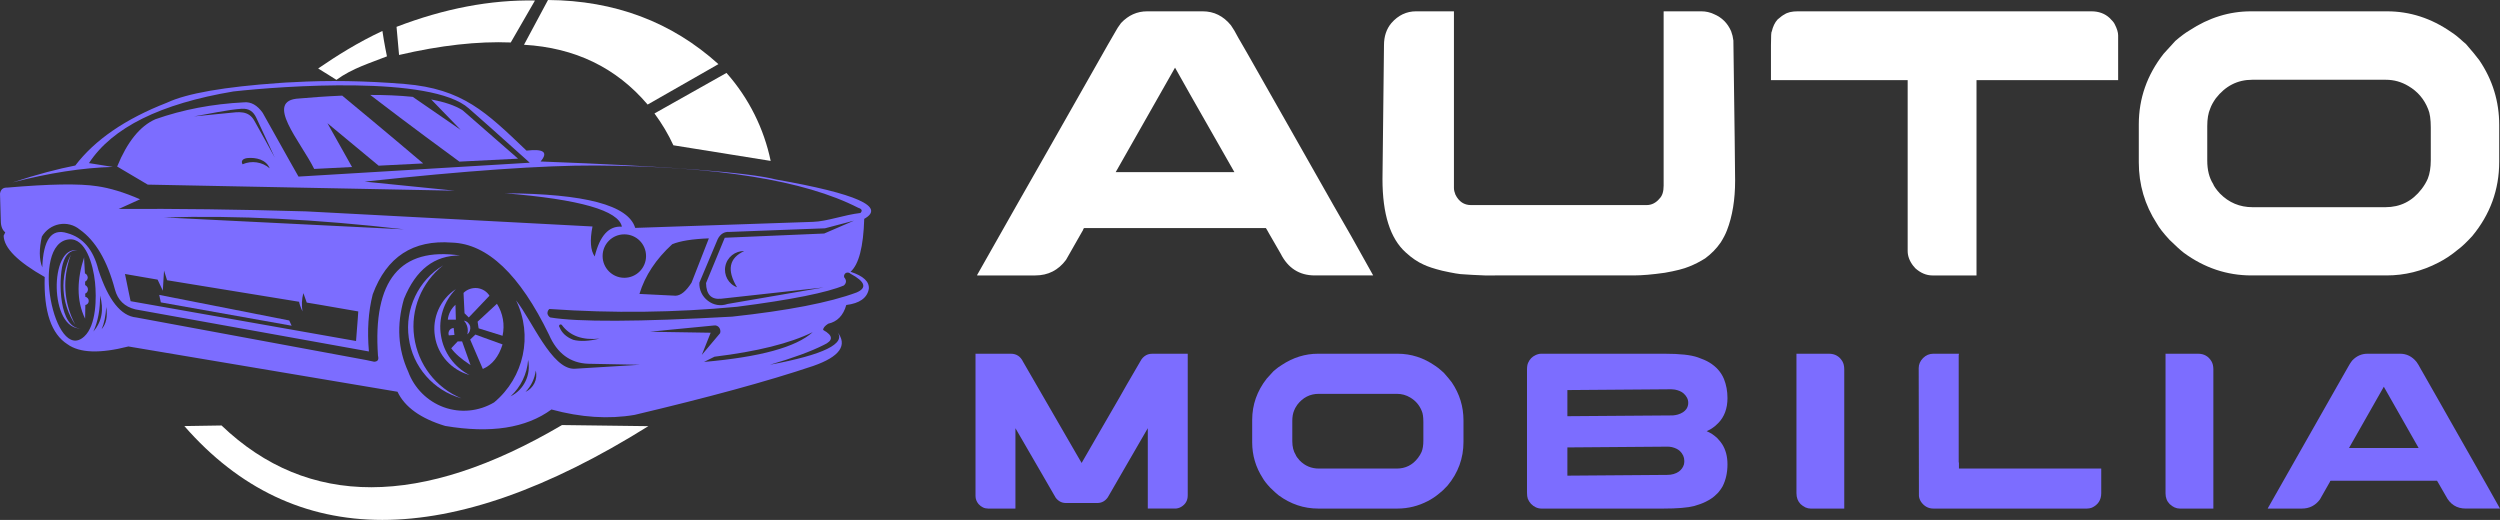 <?xml version="1.0" encoding="utf-8"?>
<!-- Generator: Adobe Illustrator 16.0.0, SVG Export Plug-In . SVG Version: 6.00 Build 0)  -->
<!DOCTYPE svg PUBLIC "-//W3C//DTD SVG 1.1//EN" "http://www.w3.org/Graphics/SVG/1.1/DTD/svg11.dtd">
<svg version="1.1" id="Calque_1" xmlns="http://www.w3.org/2000/svg" xmlns:xlink="http://www.w3.org/1999/xlink" x="0px" y="0px"
	 width="187.424px" height="38.978px" viewBox="0 0 187.424 38.978" enable-background="new 0 0 187.424 38.978"
	 xml:space="preserve">
<rect x="0" y="0" width="187.424" height="38.978" fill="#333333" stroke="none"/>
<g>
	<g>
		<path fill-rule="evenodd" clip-rule="evenodd" fill="#FFFFFF" d="M48.605,31.949c-14.992,9.376-26.589,9.369-34.784-0.007
			c1.858-0.032,2.788-0.044,2.788-0.044c6.472,6.185,14.977,6.174,25.524-0.032C46.451,31.919,48.605,31.949,48.605,31.949
			L48.605,31.949z"/>
		<path fill-rule="evenodd" clip-rule="evenodd" fill="#FFFFFF" d="M39.284,3.356c3.825,0.219,6.917,1.715,9.269,4.483
			c3.537-2.019,5.307-3.031,5.307-3.031C50.352,1.64,46.088,0.038,41.083,0C39.881,2.238,39.284,3.356,39.284,3.356L39.284,3.356z"
			/>
		<path fill-rule="evenodd" clip-rule="evenodd" fill="#FFFFFF" d="M40.107,0.038c-1.209,2.094-1.815,3.146-1.815,3.146
			c-2.471-0.099-5.269,0.211-8.375,0.937c0,0-0.068-0.703-0.189-2.109C33.318,0.635,36.78-0.023,40.107,0.038L40.107,0.038z"/>
		<path fill-rule="evenodd" clip-rule="evenodd" fill="#FFFFFF" d="M28.669,2.321c0.128,0.899,0.34,1.904,0.34,1.904
			c-1.21,0.484-2.593,0.886-3.789,1.762c0,0-0.491-0.317-1.367-0.854C25.244,4.181,26.809,3.19,28.669,2.321L28.669,2.321z"/>
		<g>
			<path fill="#7C6DFF" d="M63.765,20.374c0.618-0.542,0.965-1.87,1.026-3.967c1.629-0.906-0.573-1.886-6.579-2.943
				c-2.126-0.543-8.013-0.995-17.684-1.357c0.588-0.694,0.242-0.966-1.056-0.815c-3.033-2.897-4.784-4.632-9.128-4.995
				C27.401,6.056,24.625,6.01,22,6.161c-0.362,0.015-0.71,0.031-1.07,0.061c-4.089,0.287-6.911,0.77-8.42,1.479
				c-3.139,1.222-5.417,2.806-6.866,4.708c-1.251,0.241-2.821,0.648-4.707,1.268c2.731-0.708,5.25-1.101,7.528-1.162
				c0,0-0.588-0.091-1.795-0.287c1.75-2.671,5.356-4.452,10.833-5.372c3.682-0.406,14.848-1.221,17.639,1.268
				c0.679,0.588,2.204,1.947,4.573,4.075c0,0-5.78,0.347-17.337,1.04c0,0-0.904-1.584-2.685-4.782
				c-0.409-0.574-0.876-0.832-1.389-0.786c-2.385,0.121-4.603,0.544-6.654,1.268c-1.162,0.513-2.113,1.706-2.867,3.546
				c0,0,0.769,0.452,2.292,1.356c0,0,7.667,0.152,23.011,0.454c0,0-2.248-0.228-6.745-0.679c7.575-0.815,13.354-1.223,17.337-1.208
				c9.067,0.061,15.616,1.102,19.66,3.169c0.287,0.09,0.332,0.226,0.165,0.392c-1.208,0.136-2.504,0.633-3.56,0.664
				c-1.404,0.045-5.84,0.196-13.323,0.453c-0.513-1.706-3.773-2.564-9.763-2.595c5.613,0.453,8.525,1.297,8.766,2.504
				c-0.98-0.076-1.659,0.68-2.038,2.234c-0.317-0.453-0.376-1.207-0.165-2.249c0,0-7.152-0.378-21.457-1.132
				c-5.114-0.15-9.806-0.211-14.062-0.181c0,0,0.543-0.241,1.599-0.725c-1.207-0.528-2.278-0.846-3.213-0.981
				c-1.358-0.21-3.607-0.165-6.759,0.105C0.228,14.052,0.047,14.204,0,14.521c0,0,0.016,0.678,0.061,2.038
				c0,0.406,0.12,0.693,0.332,0.859c0,0-0.045,0.09-0.12,0.257c0.029,0.92,1.056,1.946,3.077,3.091
				c-0.076,2.597,0.499,4.271,1.706,5.041c0.92,0.664,2.444,0.71,4.571,0.167c0,0,6.729,1.131,20.173,3.395
				c0.543,1.146,1.735,2.007,3.577,2.564c3.409,0.573,6.049,0.167,7.966-1.235c2.203,0.602,4.285,0.739,6.232,0.406
				c5.462-1.297,9.927-2.503,13.383-3.666c2.006-0.695,2.61-1.555,1.81-2.565c0.679,0.888-1.011,1.718-5.055,2.474
				c1.766-0.514,3.108-1.013,4.029-1.478c0.739-0.333,0.739-0.71-0.031-1.133c0-0.151,0.121-0.301,0.378-0.467
				c0.678-0.152,1.13-0.605,1.356-1.403c0.997-0.122,1.57-0.529,1.69-1.209C65.183,21.113,64.73,20.692,63.765,20.374z
				 M18.183,12.317c-0.167-0.301,0.105-0.438,0.361-0.467c0.634-0.061,1.404,0.105,1.675,0.77
				C19.662,12.136,18.861,12.016,18.183,12.317z M19.073,9.059c-0.438-0.8-1.193-0.665-1.931-0.588
				c-0.876,0.089-1.735,0.166-2.597,0.255c1.027-0.167,2.566-0.512,3.577-0.572c0.558-0.031,0.875,0.21,1.101,0.693
				c0.92,1.978,1.373,2.958,1.373,2.958C20.37,11.397,19.404,9.632,19.073,9.059z M54.696,17.387
				c4.768-0.18,7.152-0.271,7.152-0.271c1.448-0.378,2.174-0.574,2.174-0.574c-1.494,0.65-2.233,0.965-2.233,0.965
				c-4.979,0.212-7.454,0.317-7.454,0.317c-0.935,2.264-1.404,3.396-1.404,3.396c0.016,0.859,0.393,1.251,1.132,1.175
				c5.114-0.556,7.681-0.845,7.681-0.845c-4.799,0.83-7.199,1.238-7.199,1.238c-0.511,0.181-1.055,0.091-1.478-0.242
				c-0.423-0.316-0.664-0.83-0.634-1.356c0.921-2.174,1.374-3.261,1.374-3.261C54.002,17.539,54.304,17.356,54.696,17.387z
				 M55.254,21.536c-0.648-0.24-1.009-0.92-0.875-1.583c0.136-0.679,0.739-1.146,1.418-1.132
				C54.666,19.335,54.47,20.239,55.254,21.536z M53.143,17.87c-0.86,2.219-1.297,3.321-1.297,3.321
				c-0.407,0.631-0.8,0.964-1.193,0.979c-1.81-0.09-2.715-0.134-2.715-0.134c0.422-1.375,1.237-2.61,2.46-3.727
				C50.985,18.067,51.889,17.917,53.143,17.87z M46.805,17.569c0.906,0,1.629,0.725,1.629,1.63c0,0.889-0.723,1.627-1.629,1.627
				c-0.904,0-1.628-0.738-1.628-1.627C45.177,18.293,45.901,17.569,46.805,17.569z M30.284,17.192
				c-11.98-0.59-17.972-0.891-17.972-0.891C17.73,16.135,23.735,16.438,30.284,17.192z M11.815,20.963c0,0,0.136,0.271,0.391,0.83
				c0,0,0.031-0.497,0.091-1.51c0,0,0.076,0.242,0.227,0.725c0,0,3.304,0.543,9.898,1.615c0.031,0.167,0.107,0.406,0.257,0.725
				c-0.076-0.453-0.06-0.906,0.062-1.373c0,0,0.09,0.225,0.255,0.709c0,0,1.297,0.21,3.863,0.664c0,0-0.045,0.739-0.167,2.217
				c0,0-5.627-0.993-16.9-2.985c0,0-0.15-0.681-0.422-2.039C9.371,20.54,10.186,20.677,11.815,20.963z M6.323,25.219
				c-2.248,2.109-4.088-7.001-1.147-7.273c1.237-0.121,1.812,1.886,1.947,3.213C7.243,22.304,7.228,24.387,6.323,25.219z
				 M7.5,22.155c0.302,1.058,0.136,1.961-0.499,2.702C7.349,24.086,7.515,23.18,7.5,22.155z M7.621,24.676
				c0.181-0.408,0.301-0.967,0.346-1.662C8.072,23.738,7.967,24.282,7.621,24.676z M38.28,29.712
				c0.77-0.707,1.237-1.688,1.313-2.728C39.82,28.085,39.291,29.216,38.28,29.712z M39.396,29.382
				c0.423-0.438,0.694-0.996,0.769-1.601C40.332,28.433,40,29.095,39.396,29.382z M43.063,27.646
				c-1.705,0.046-3.184-3.636-4.375-5.129c1.282,2.626,0.603,5.778-1.645,7.65c-1.146,0.678-2.521,0.815-3.771,0.363
				c-1.239-0.453-2.219-1.435-2.671-2.672c-0.77-1.688-0.876-3.5-0.317-5.446c0.889-2.188,2.278-3.274,4.209-3.259
				c-4.497-0.649-6.549,1.855-6.156,7.515c0.076,0.302-0.015,0.436-0.288,0.451c0,0-0.21-0.044-0.633-0.134
				c0,0-5.734-1.058-17.2-3.185c-1.148-0.105-2.097-1.299-2.837-3.56c-0.377-1.524-1.161-2.444-2.339-2.762
				c-1.177-0.377-1.795,0.483-1.871,2.565c-0.241-0.603-0.241-1.373-0.03-2.309c0.288-0.482,0.755-0.815,1.298-0.92
				c0.558-0.105,1.116,0.045,1.539,0.393c1.192,0.845,2.067,2.338,2.64,4.496C8.828,22.5,9.34,23,10.155,23.195
				c0,0,5.84,1.058,17.502,3.155c-0.136-1.569-0.045-2.988,0.287-4.285c1.041-2.807,3.019-4.104,5.945-3.877
				c2.655,0.09,5.084,2.399,7.272,6.91c0.603,1.387,1.584,2.126,2.943,2.173c0,0,1.296,0.029,3.861,0.076
				C47.966,27.346,46.338,27.451,43.063,27.646z M41.917,24.402c0.016-0.029,0.045-0.073,0.09-0.073
				c0.045-0.018,0.091,0,0.121,0.044c0.604,0.815,1.555,1.148,2.821,1.011c-0.799,0.196-1.463,0.227-1.977,0.091
				c-0.527-0.211-0.86-0.529-1.027-0.95C41.917,24.492,41.902,24.448,41.917,24.402z M48.737,24.872c0,0,1.583-0.167,4.782-0.47
				c0.152-0.029,0.302,0.032,0.393,0.152c0.09,0.122,0.121,0.271,0.075,0.423c0,0-0.453,0.544-1.372,1.63
				c0,0,0.226-0.559,0.664-1.662C53.278,24.945,51.77,24.915,48.737,24.872z M52.78,27.133c0,0,0.258-0.134,0.785-0.391
				c3.2-0.392,5.644-0.997,7.363-1.841C59.676,26.032,56.96,26.771,52.78,27.133z M64.217,21.927
				c-2.036,0.756-5.16,1.359-9.324,1.811c-7.032,0.394-11.573,0.407-13.641,0.061c-0.105-0.061-0.197-0.181-0.21-0.303
				c0-0.135,0.044-0.255,0.15-0.331c4.768,0.331,9.445,0.272,14.062-0.166c4.105-0.528,6.776-1.072,8.013-1.599
				c0.196-0.181,0.211-0.394,0.016-0.619c-0.031-0.123,0.029-0.257,0.134-0.318c0.121-0.059,0.257-0.029,0.348,0.061
				C64.866,21.113,65.018,21.583,64.217,21.927z"/>
			<path fill="#7C6DFF" d="M38.838,11.895c-2.76-2.414-4.149-3.622-4.149-3.622c-0.583-0.378-1.409-0.638-2.362-0.817
				c0.325,0.338,1.057,1.094,2.212,2.282c0,0-1.198-0.829-3.596-2.477c-1.018-0.104-2.108-0.146-3.186-0.143
				c0.658,0.508,2.952,2.266,6.682,4.999C37.361,11.97,38.838,11.895,38.838,11.895z"/>
			<path fill="#7C6DFF" d="M23.554,12.665c1-0.051,1.936-0.098,2.838-0.144c-0.136-0.244-0.747-1.341-1.842-3.282
				c0,0,1.281,1.057,3.836,3.182c1.219-0.062,2.336-0.118,3.34-0.169c-0.492-0.418-2.619-2.225-6.071-5.083
				c-1.259,0.053-2.397,0.142-3.217,0.214C19.738,7.503,22.543,10.612,23.554,12.665z"/>
			<path fill="#7C6DFF" d="M21.864,24.419c0,0-0.06-0.137-0.181-0.393c-6.503-1.284-9.748-1.918-9.748-1.918
				c0.091,0.379,0.121,0.561,0.121,0.561S15.331,23.256,21.864,24.419z"/>
			<path fill="#7C6DFF" d="M31.053,25.263c-0.288-2.051,0.543-4.089,2.172-5.372c-1.871,1.131-2.882,3.274-2.58,5.433
				c0.286,2.171,1.84,3.952,3.952,4.54C32.682,29.081,31.34,27.329,31.053,25.263z"/>
			<path fill="#7C6DFF" d="M35.142,23.799c0,0,0.528-0.543,1.554-1.63c-0.196-0.318-0.543-0.528-0.92-0.572
				c-0.377-0.032-0.755,0.09-1.025,0.362c0,0,0.029,0.512,0.074,1.525C34.824,23.484,34.931,23.589,35.142,23.799z"/>
			<path fill="#7C6DFF" d="M35.806,24.116c0,0,0.031,0.167,0.076,0.499c0,0,0.603,0.182,1.794,0.559
				c0.182-0.83,0.03-1.688-0.421-2.401C37.255,22.772,36.772,23.227,35.806,24.116z"/>
			<path fill="#7C6DFF" d="M35.248,25.459c0.634,1.464,0.949,2.202,0.949,2.202c0.695-0.3,1.193-0.919,1.479-1.84
				c-1.357-0.484-2.036-0.74-2.036-0.74C35.383,25.337,35.248,25.459,35.248,25.459z"/>
			<path fill="#7C6DFF" d="M34.312,25.596c-0.317,0.345-0.484,0.511-0.484,0.511c0.258,0.377,0.741,0.8,1.449,1.268
				c0,0-0.21-0.589-0.634-1.779C34.417,25.596,34.312,25.596,34.312,25.596z"/>
			<path fill="#7C6DFF" d="M34.146,22.848c-0.318,0.289-0.53,0.681-0.574,1.118c0,0,0.196,0,0.604,0
				C34.176,23.966,34.162,23.589,34.146,22.848z"/>
			<path fill="#7C6DFF" d="M33.06,25.158c-0.211-1.282,0.212-2.564,1.116-3.484c-1.177,0.768-1.795,2.158-1.569,3.546
				c0.21,1.388,1.237,2.518,2.595,2.896C34.055,27.525,33.256,26.425,33.06,25.158z"/>
			<path fill="#7C6DFF" d="M35.248,24.463c-0.062-0.21-0.242-0.392-0.469-0.423c0.257,0.271,0.348,0.666,0.257,1.028
				C35.217,24.915,35.292,24.688,35.248,24.463z"/>
			<path fill="#7C6DFF" d="M33.648,25.143c0,0,0.136-0.015,0.422-0.031c-0.03-0.348-0.06-0.529-0.06-0.529
				c-0.121,0.017-0.242,0.076-0.318,0.181C33.617,24.886,33.602,25.021,33.648,25.143z"/>
			<path fill="#7C6DFF" d="M5.643,24.343c-0.875-1.674-0.98-3.426-0.331-5.25C4.468,20.765,4.587,22.789,5.643,24.343z"/>
			<path fill="#7C6DFF" d="M4.708,19.786c0.196-0.708,0.558-1.042,1.086-1.011c-2.082-0.408-2.127,5.973,0.302,5.854
				C4.406,24.659,4.376,20.978,4.708,19.786z"/>
			<path fill="#7C6DFF" d="M6.398,22.26c0-0.167-0.016-0.242-0.016-0.242c0.136-0.059,0.212-0.178,0.212-0.33
				c0-0.137-0.091-0.257-0.212-0.318c0-0.167,0-0.257,0-0.257c0.121-0.059,0.197-0.181,0.197-0.316
				c-0.016-0.137-0.09-0.257-0.211-0.301c-0.045-0.679-0.06-1.117-0.06-1.117c0-0.06,0-0.09,0-0.09
				c-0.529,1.6-0.604,3.229,0.074,4.602c0.016-0.695,0.016-1.025,0.016-1.025c0.15-0.029,0.255-0.151,0.255-0.303
				C6.654,22.412,6.549,22.274,6.398,22.26z"/>
		</g>
		<g>
			<path fill="#FFFFFF" d="M54.464,5.466c-3.599,2.026-5.398,3.039-5.398,3.039c0.572,0.776,1.044,1.573,1.417,2.387l7.294,1.171
				C57.273,9.648,56.149,7.368,54.464,5.466z"/>
		</g>
	</g>
	<g>
		<g>
			<path fill="#FFFFFF" d="M86.003,0.849h4.165c0.844,0,1.55,0.352,2.118,1.051c0.152,0.209,0.341,0.531,0.568,0.967
				c0.038,0.057,0.072,0.114,0.101,0.171c0.084,0.132,0.814,1.412,2.187,3.838c0.391,0.69,0.835,1.478,1.34,2.359
				c3.114,5.505,4.718,8.32,4.804,8.443l1.661,2.971h-4.378c-1.155,0-2.009-0.545-2.559-1.635c-0.388-0.663-0.675-1.156-0.853-1.478
				c-0.151-0.275-0.238-0.422-0.256-0.44h-13.59c-0.019,0-0.04,0.008-0.063,0.028c-0.023,0.02-0.04,0.056-0.05,0.114l-1.279,2.245
				c-0.578,0.777-1.346,1.166-2.303,1.166h-4.335c-0.02,0-0.028-0.002-0.028-0.007c0-0.005,0-0.013,0-0.022
				c2.094-3.704,3.918-6.916,5.473-9.638c1.232-2.169,2.227-3.923,2.985-5.259c1.174-2.076,1.79-3.155,1.848-3.241
				C83.71,2.199,83.87,1.95,84.041,1.73C84.591,1.143,85.246,0.849,86.003,0.849z M88.092,5.071l-4.448,7.833h8.898
				C89.632,7.805,88.148,5.195,88.092,5.071z"/>
			<path fill="#FFFFFF" d="M111.334,20.65c-0.729-0.029-1.266-0.056-1.609-0.085c-0.264,0-0.8-0.09-1.604-0.27
				c-0.606-0.151-1.069-0.303-1.392-0.457c-0.447-0.198-0.892-0.5-1.338-0.909c-1.165-1.043-1.747-2.875-1.747-5.5l0.113-10.037
				c0-0.671,0.187-1.228,0.556-1.663c0.511-0.587,1.13-0.881,1.859-0.881h2.829v13.248c0,0.15,0.04,0.317,0.112,0.497
				c0.258,0.521,0.646,0.782,1.168,0.782h13.161c0.379,0,0.707-0.165,0.981-0.498c0.198-0.198,0.299-0.515,0.299-0.952V0.877
				c0-0.009,0-0.016,0-0.022c0-0.003,0.01-0.006,0.029-0.006h2.814c0.322,0,0.633,0.071,0.937,0.213
				c0.588,0.248,1.016,0.673,1.28,1.278c0.086,0.229,0.142,0.46,0.169,0.698c0.085,6.216,0.13,9.718,0.13,10.504
				c0,1.431-0.203,2.673-0.611,3.724c-0.104,0.276-0.26,0.578-0.469,0.911c-0.313,0.454-0.702,0.853-1.166,1.194
				c-0.39,0.246-0.786,0.449-1.195,0.611c-0.406,0.171-1.018,0.326-1.832,0.468c-0.938,0.133-1.716,0.199-2.333,0.199H111.334z"/>
			<path fill="#FFFFFF" d="M134.771,0.849h22.019c0.551,0,1.006,0.166,1.365,0.497c0.198,0.19,0.329,0.347,0.385,0.47
				c0.171,0.332,0.256,0.61,0.256,0.838v3.355h-10.618V20.65h-3.299c-0.465,0-0.9-0.185-1.307-0.555
				c-0.01-0.009-0.02-0.024-0.029-0.042c-0.03-0.028-0.066-0.07-0.113-0.128c-0.276-0.36-0.413-0.729-0.413-1.109V6.009h-10.249
				V3.393c0-0.671,0.02-1.013,0.059-1.023c0.086-0.379,0.232-0.683,0.438-0.91c0.231-0.198,0.395-0.322,0.5-0.37
				C134,0.928,134.335,0.849,134.771,0.849z"/>
			<path fill="#FFFFFF" d="M168.759,0.849h10.192c1.716,0,3.316,0.517,4.804,1.549c0.248,0.152,0.554,0.399,0.923,0.739
				c0.059,0.048,0.119,0.101,0.187,0.157c0.463,0.531,0.8,0.938,1.008,1.223c0.997,1.469,1.492,3.089,1.492,4.861v2.744
				c0,2.094-0.677,3.956-2.029,5.585c-0.43,0.465-0.779,0.796-1.053,0.995c-0.476,0.397-0.963,0.726-1.467,0.981
				c-1.23,0.643-2.53,0.966-3.894,0.966h-10.134c-1.831,0-3.518-0.564-5.061-1.692c-0.258-0.199-0.617-0.525-1.082-0.981
				c-0.463-0.501-0.781-0.91-0.952-1.222c-0.901-1.394-1.348-2.918-1.348-4.578V9.321c0-1.942,0.619-3.706,1.859-5.288
				c0.181-0.208,0.475-0.53,0.881-0.967c0.408-0.351,0.759-0.61,1.052-0.782C165.589,1.328,167.129,0.849,168.759,0.849z
				 M165.477,9.449v2.587c0,0.701,0.145,1.285,0.438,1.749c0.06,0.171,0.228,0.412,0.513,0.725c0.673,0.682,1.487,1.023,2.444,1.023
				h9.965c1.108,0,2.01-0.451,2.701-1.351c0.199-0.256,0.355-0.517,0.469-0.782c0.151-0.37,0.228-0.843,0.228-1.421V9.563
				c0-0.617-0.066-1.076-0.198-1.379c-0.294-0.749-0.785-1.327-1.479-1.733c-0.521-0.313-1.084-0.471-1.691-0.471h-10.021
				c-1.101,0-2.009,0.465-2.73,1.394c-0.199,0.284-0.336,0.535-0.412,0.752C165.55,8.478,165.477,8.918,165.477,9.449z"/>
		</g>
		<g>
			<path fill="#7C6DFF" d="M73.142,26.519h2.643c0.416,0,0.722,0.202,0.917,0.606c0.055,0.085,0.414,0.704,1.075,1.859
				c0.961,1.662,1.935,3.348,2.925,5.06c0.039,0.066,0.167,0.286,0.383,0.658h0.008c0.033-0.061,0.483-0.842,1.351-2.342
				c1.277-2.199,1.95-3.367,2.017-3.501c0.055-0.082,0.426-0.719,1.109-1.907c0.127-0.183,0.292-0.312,0.492-0.384
				c0.094-0.033,0.212-0.049,0.356-0.049h2.618c0.005,0,0.008,0.002,0.008,0.007v10.608c0,0.385-0.164,0.673-0.492,0.867
				c-0.145,0.083-0.295,0.126-0.449,0.126h-2.042c-0.007,0-0.011-0.004-0.011-0.008v-6.018c-0.11,0.183-0.688,1.182-1.732,2.993
				l-1.266,2.191c-0.201,0.283-0.461,0.425-0.783,0.425h-2.359c-0.311,0-0.566-0.134-0.767-0.399
				c-0.033-0.045-0.361-0.612-0.983-1.701c-0.039-0.062-0.503-0.861-1.391-2.4c-0.318-0.551-0.531-0.919-0.642-1.109v6.018
				c0,0.004-0.004,0.008-0.009,0.008h-2.041c-0.273,0-0.513-0.114-0.718-0.341c-0.15-0.183-0.225-0.384-0.225-0.6v-10.66
				C73.134,26.521,73.137,26.519,73.142,26.519z"/>
			<path fill="#7C6DFF" d="M98.807,26.519h5.978c1.004,0,1.944,0.302,2.814,0.908c0.145,0.088,0.325,0.233,0.544,0.433
				c0.031,0.027,0.069,0.059,0.104,0.092c0.273,0.311,0.473,0.549,0.595,0.717c0.583,0.86,0.875,1.81,0.875,2.849v1.608
				c0,1.228-0.398,2.32-1.193,3.276c-0.249,0.272-0.455,0.466-0.616,0.583c-0.277,0.233-0.563,0.424-0.856,0.575
				c-0.723,0.377-1.485,0.567-2.286,0.567h-5.942c-1.071,0-2.06-0.331-2.966-0.993c-0.15-0.116-0.359-0.309-0.632-0.575
				c-0.274-0.293-0.459-0.534-0.56-0.717c-0.527-0.815-0.791-1.711-0.791-2.683v-1.675c0-1.139,0.363-2.172,1.091-3.101
				c0.105-0.122,0.277-0.312,0.517-0.566c0.238-0.206,0.445-0.359,0.616-0.458C96.95,26.799,97.852,26.519,98.807,26.519z
				 M96.883,31.56v1.517c0,0.412,0.086,0.753,0.256,1.025c0.034,0.1,0.135,0.241,0.302,0.425c0.395,0.401,0.874,0.601,1.435,0.601
				h5.841c0.65,0,1.178-0.263,1.584-0.792c0.117-0.151,0.208-0.304,0.276-0.458c0.088-0.218,0.132-0.494,0.132-0.834v-1.417
				c0-0.361-0.039-0.63-0.117-0.808c-0.172-0.438-0.463-0.778-0.866-1.016c-0.306-0.185-0.638-0.276-0.991-0.276h-5.876
				c-0.645,0-1.18,0.271-1.601,0.817c-0.118,0.167-0.197,0.313-0.242,0.441C96.928,30.99,96.883,31.249,96.883,31.56z"/>
			<path fill="#7C6DFF" d="M115.546,26.519h9.26c1.139,0,1.965,0.09,2.484,0.274c0.345,0.117,0.627,0.242,0.849,0.375
				c0.521,0.312,0.893,0.729,1.108,1.25c0.172,0.433,0.261,0.908,0.261,1.425c0,0.785-0.234,1.409-0.694,1.877
				c-0.183,0.183-0.319,0.299-0.408,0.35c-0.135,0.093-0.251,0.164-0.359,0.208c-0.066,0.027-0.099,0.045-0.099,0.048
				c0.116,0.045,0.255,0.118,0.417,0.218c0.101,0.066,0.228,0.169,0.384,0.309c0.164,0.178,0.286,0.324,0.357,0.441
				c0.267,0.417,0.402,0.921,0.402,1.517c0,0.621-0.123,1.175-0.37,1.659c-0.076,0.138-0.187,0.293-0.331,0.466
				c-0.208,0.206-0.348,0.334-0.426,0.383c-0.139,0.1-0.303,0.198-0.492,0.291c-0.232,0.118-0.523,0.225-0.873,0.326
				c-0.497,0.128-1.273,0.192-2.327,0.192h-9.118c-0.294,0-0.557-0.118-0.791-0.352c-0.11-0.121-0.19-0.251-0.243-0.391
				c-0.038-0.105-0.059-0.261-0.059-0.467v-9.182c0-0.245,0.029-0.426,0.087-0.543c0.115-0.26,0.298-0.45,0.548-0.566
				C115.264,26.554,115.408,26.519,115.546,26.519z M117.506,29.243v1.959c5.276-0.034,7.917-0.053,7.917-0.059
				c0.161-0.017,0.286-0.039,0.374-0.068c0.289-0.088,0.499-0.226,0.634-0.417c0.088-0.138,0.135-0.286,0.135-0.441v-0.025
				c0-0.261-0.122-0.498-0.36-0.708c-0.148-0.128-0.361-0.219-0.633-0.276c-0.106-0.015-0.194-0.025-0.268-0.025
				C124.894,29.184,122.295,29.205,117.506,29.243z M117.506,33.543v2.117l7.483-0.057c0.345,0,0.637-0.085,0.876-0.251
				c0.181-0.133,0.306-0.306,0.375-0.518c0.021-0.092,0.031-0.177,0.031-0.249v-0.042c0-0.271-0.112-0.519-0.341-0.741
				c-0.144-0.127-0.342-0.223-0.592-0.284c-0.127-0.022-0.227-0.033-0.302-0.033C120.266,33.523,117.756,33.543,117.506,33.543z"/>
			<path fill="#7C6DFF" d="M134.681,26.519h2.439c0.438,0,0.772,0.188,1.001,0.566c0.094,0.161,0.142,0.36,0.142,0.6v10.443h-2.511
				c-0.271,0-0.526-0.114-0.767-0.341c-0.204-0.212-0.305-0.479-0.305-0.801V26.519z"/>
			<path fill="#7C6DFF" d="M144.935,26.519h1.926c0,0.032-0.003,0.06-0.01,0.082c-0.005,0.013-0.008,0.021-0.008,0.026v8.017
				l0.018,0.018h-0.018c0.01,0.01,0.018,0.02,0.018,0.029c0,0.007,0,0.02,0,0.037v0.4h10.668v1.841c0,0.512-0.235,0.876-0.702,1.092
				c-0.127,0.045-0.253,0.067-0.375,0.067h-11.5c-0.379,0-0.685-0.164-0.924-0.494c-0.101-0.154-0.157-0.311-0.167-0.464v-0.083
				l-0.017-9.493c0-0.272,0.107-0.522,0.325-0.75C144.391,26.626,144.646,26.519,144.935,26.519z"/>
			<path fill="#7C6DFF" d="M162.35,26.519h2.442c0.438,0,0.773,0.188,1,0.566c0.093,0.161,0.143,0.36,0.143,0.6v10.443h-2.511
				c-0.272,0-0.526-0.114-0.766-0.341c-0.207-0.212-0.309-0.479-0.309-0.801V26.519z"/>
			<path fill="#7C6DFF" d="M177.488,26.519h2.442c0.494,0,0.907,0.205,1.24,0.617c0.091,0.122,0.201,0.31,0.335,0.565
				c0.023,0.035,0.042,0.067,0.059,0.1c0.05,0.078,0.479,0.829,1.283,2.252c0.227,0.404,0.487,0.866,0.783,1.382
				c1.828,3.228,2.768,4.877,2.815,4.951l0.978,1.741h-2.567c-0.679,0-1.179-0.32-1.5-0.958c-0.228-0.39-0.396-0.678-0.5-0.868
				c-0.09-0.16-0.141-0.247-0.151-0.258h-7.968c-0.01,0-0.022,0.007-0.037,0.018c-0.014,0.011-0.021,0.033-0.029,0.066l-0.748,1.317
				c-0.338,0.455-0.789,0.684-1.352,0.684h-2.543c-0.009,0-0.014-0.002-0.014-0.005c0-0.002,0-0.006,0-0.013
				c1.228-2.172,2.298-4.055,3.207-5.649c0.723-1.272,1.305-2.3,1.75-3.083c0.688-1.218,1.05-1.851,1.082-1.902
				c0.09-0.166,0.184-0.313,0.284-0.44C176.66,26.69,177.045,26.519,177.488,26.519z M178.714,28.993l-2.609,4.592h5.218
				C179.617,30.596,178.748,29.066,178.714,28.993z"/>
		</g>
	</g>
</g>
</svg>
